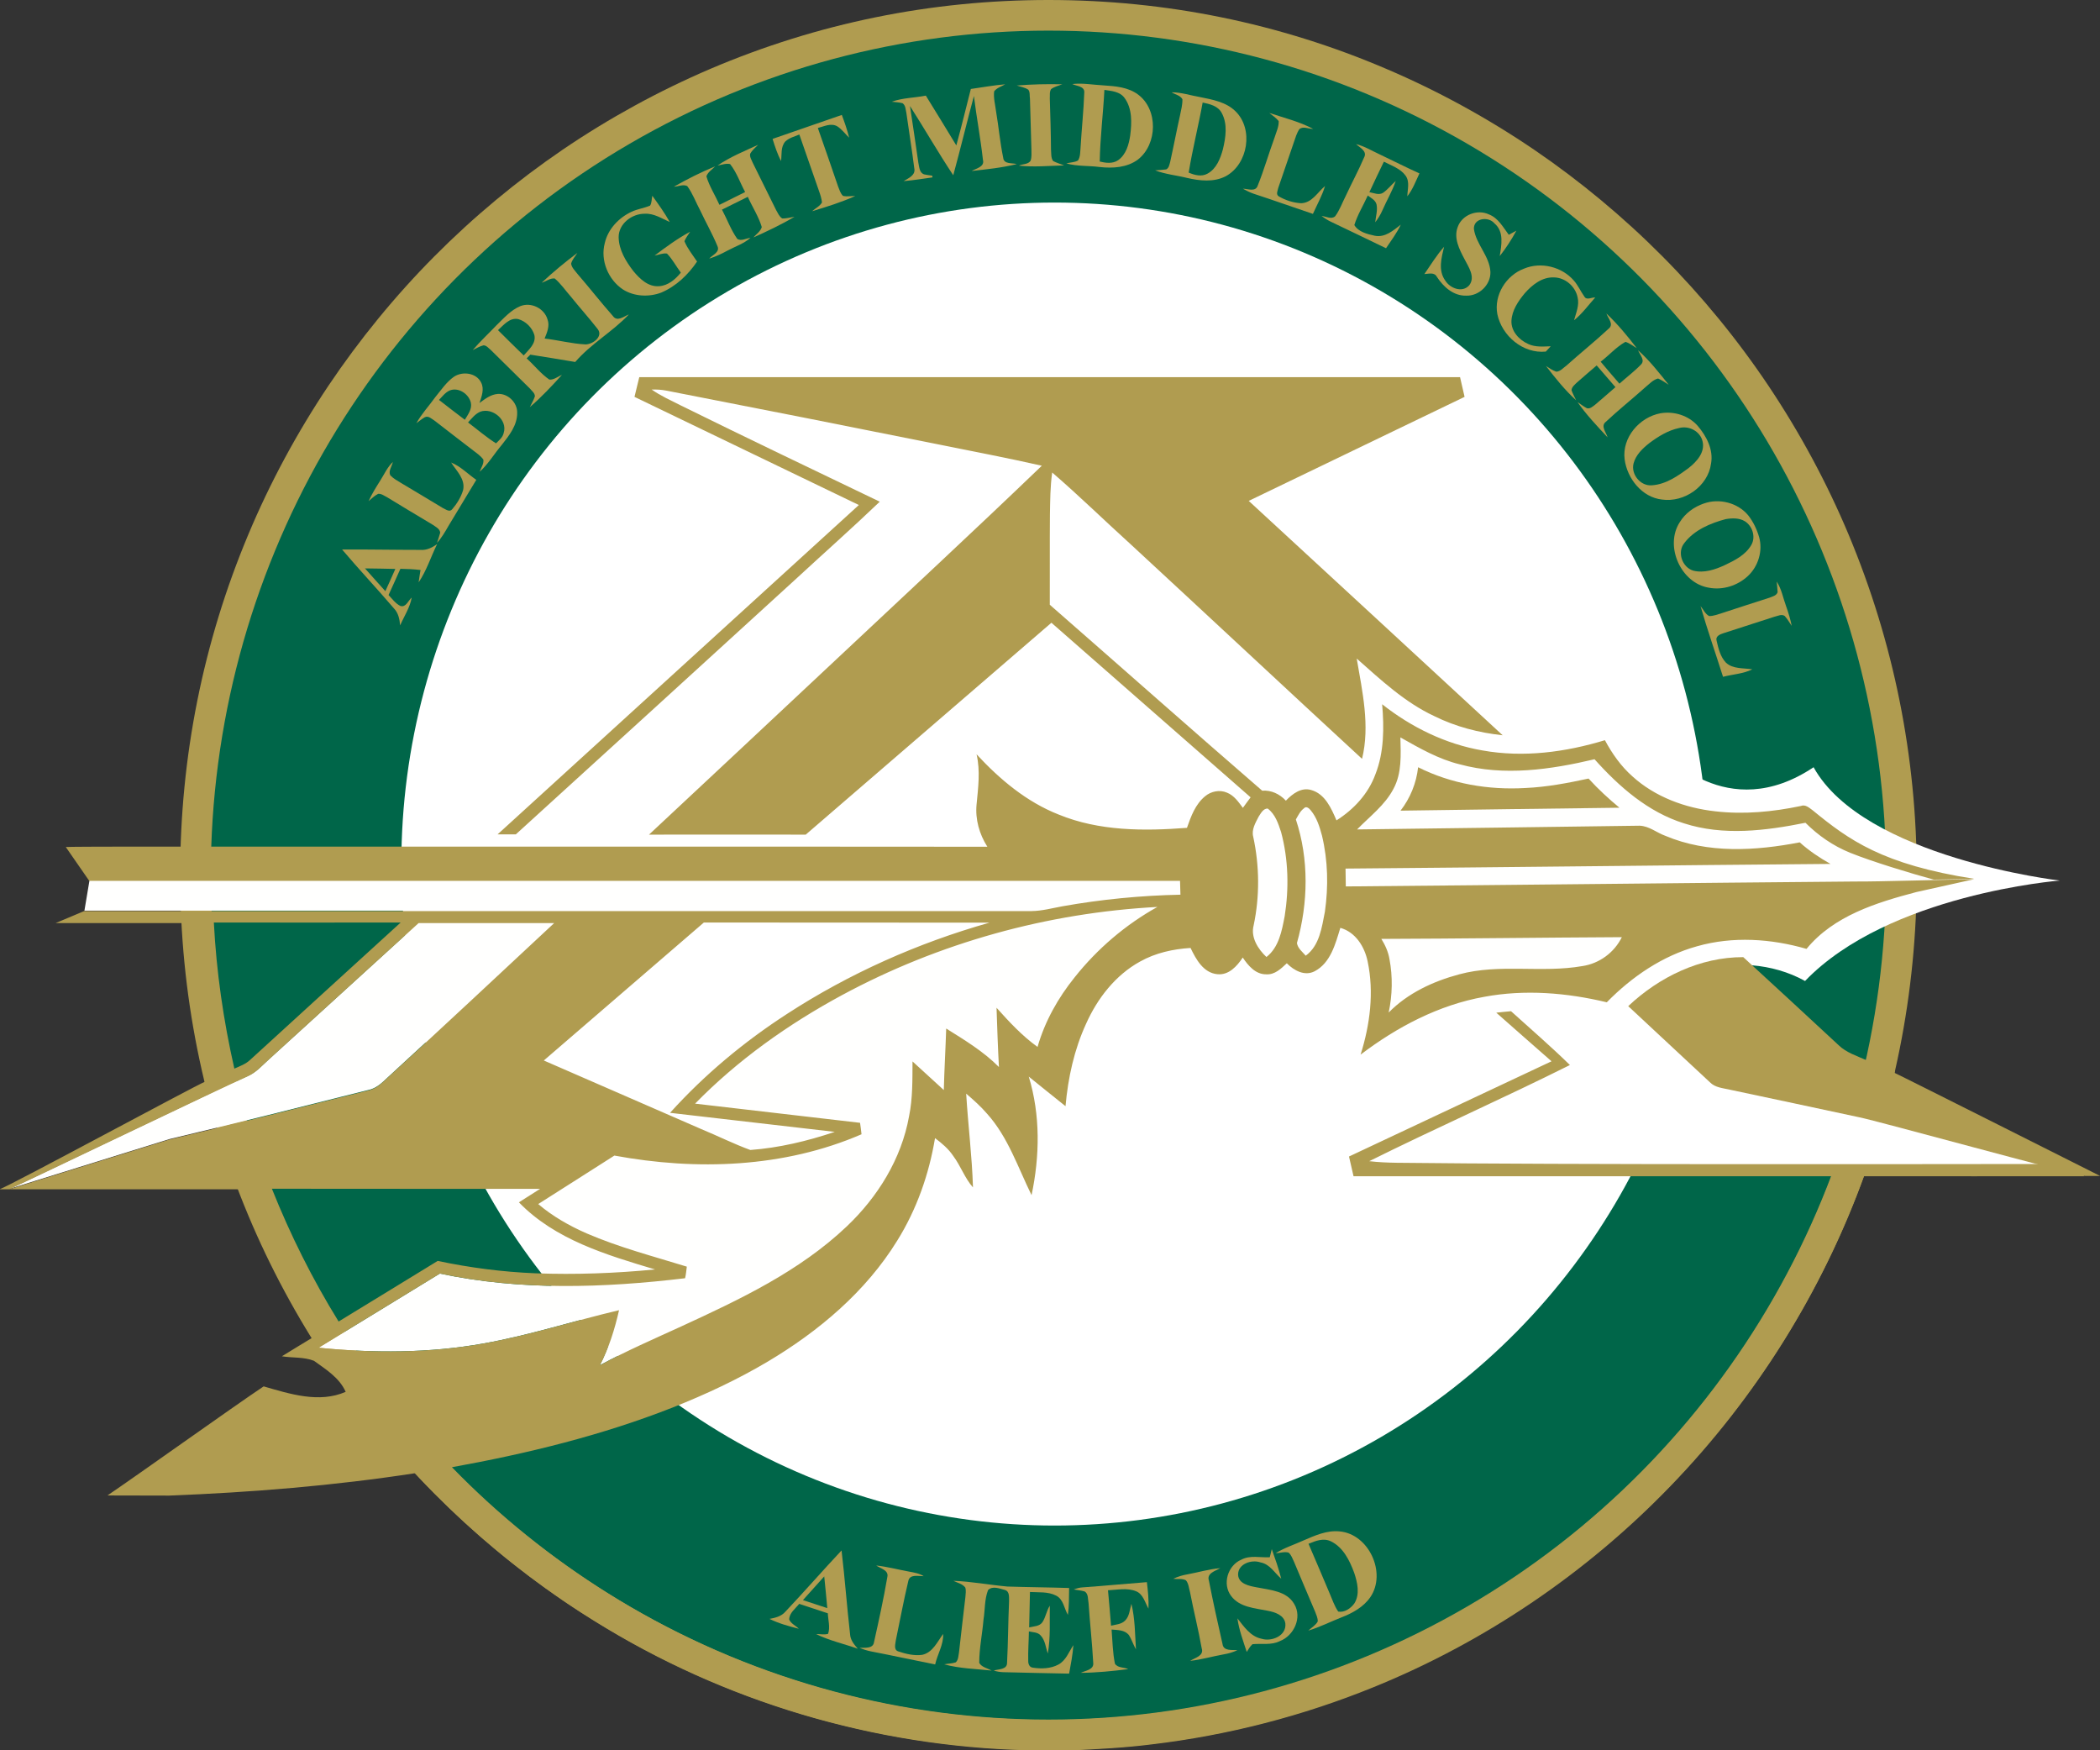 <?xml version="1.0" encoding="utf-8"?>
<!-- Generator: Adobe Illustrator 27.0.0, SVG Export Plug-In . SVG Version: 6.00 Build 0)  -->
<svg version="1.1" id="Layer_1" xmlns="http://www.w3.org/2000/svg" xmlns:xlink="http://www.w3.org/1999/xlink" x="0px" y="0px"
	 viewBox="0 0 1577.1 1314.2" style="enable-background:new 0 0 1577.1 1314.2;" xml:space="preserve">
<rect x="0" y="0" width="1577.1" height="1314.2" fill="#333333" stroke="none"/>
<style type="text/css">
	.st0{fill:#B09C50;}
	.st1{fill:#006649;}
	.st2{fill:#FFFFFF;}
	.st3{fill:#FFFFFE;}
</style>
<g>
	<path class="st0" d="M1388.3,401.4c-16.3-38.9-36.6-76.5-60.1-111.6c-23.3-34.8-50.1-67.5-79.6-97.2c-29.5-29.7-62-56.7-96.5-80.2
		c-34.9-23.7-72.1-44.1-110.8-60.6C960.9,17.4,875.5,0,787.4,0S614,17.4,533.5,51.7c-38.6,16.5-75.9,36.9-110.8,60.6
		c-34.5,23.5-67,50.5-96.5,80.2c-29.5,29.7-56.3,62.5-79.6,97.2c-23.5,35.1-43.8,72.7-60.1,111.6c-34,81-51.2,167.1-51.2,255.7
		s17.2,174.7,51.2,255.7c16.3,38.9,36.6,76.5,60.1,111.6c23.3,34.8,50.1,67.5,79.6,97.2c29.5,29.7,62,56.7,96.5,80.2
		c34.9,23.7,72.1,44.1,110.8,60.6c80.4,34.3,165.8,51.7,253.9,51.7s173.5-17.4,253.9-51.7c38.6-16.5,75.9-36.9,110.8-60.6
		c34.5-23.5,67-50.5,96.5-80.2c29.5-29.7,56.3-62.5,79.6-97.2c23.5-35.1,43.8-72.7,60.1-111.6c34-81,51.2-167.1,51.2-255.7
		S1422.2,482.4,1388.3,401.4z"/>
	<g>
		<ellipse class="st1" cx="787.4" cy="657.1" rx="629.1" ry="634.1"/>
	</g>
	<path class="st2" d="M1538.4,876.4l-518.5,0l5.2-9.3l140.1-70.4l-54-47.8c0,0,2.3-12.9,55.8-12.9c53.5,0,86.4-37.2,112.1-40.9
		c25.7-3.7,21.6,2.2,21.6,2.2l8.3,21.5l67.2,75.5c0,0,147.5,71.7,148.6,71.7C1526,865.9,1538.4,876.4,1538.4,876.4z"/>
	<ellipse class="st2" cx="792" cy="648.8" rx="490.6" ry="496.7"/>
	<path class="st2" d="M1249.4,564c0,0,47.2,55.9,112.6,12.1c37.7,68,184.9,85.1,184.9,85.1s-128.6,10.1-191.3,75.4
		c-49.9-27.6-117.4-4.3-139.4,30.8C1232.4,636.2,1249.4,564,1249.4,564z"/>
	<g>
		<g>
			<path class="st3" d="M1051.7,553.5c14.2,8.1,28.5,16.4,44.5,20.2c33.3,9.2,68.3,4,101.3-3.8c18.4,20.6,40.2,39.7,67.1,48.1
				c29.6,9.7,61.4,5.6,91.3-0.4c9.6,9.6,20.9,17.5,33.5,22.5c16.3,6.6,33.2,11.7,50.1,16.3l32.3,3.5c-15.3,0.1-62.9,1.7-78.2,1.5
				c-127.6,1.1-255.1,2.6-382.7,3.7c-0.1-4.5-0.2-8.9-0.2-13.4c121.4-1,242.8-2.5,364.2-3.5c-8.3-4.5-16.1-9.8-23.1-16.2
				c-33.3,6.4-69.1,8.6-100.9-4.9c-6.5-2.3-12.2-7.4-19.4-7.6c-70.7,0.9-141.4,2-212.1,2.8c9.5-9.8,20.9-18.1,27.3-30.5
				C1053,580.2,1052,566.4,1051.7,553.5z M1065,576.1c-1.3,11.9-5.9,23.2-13.2,32.7c54.8-0.8,109.6-1.5,164.4-2.2
				c-8.2-6.8-16-14.1-23.2-21.9c-15.7,3.3-31.5,6.3-47.5,7.1C1117.9,593.3,1089.8,588.6,1065,576.1z"/>
		</g>
		<path class="st3" d="M945.3,613.1c1.7-2.4,3.4-6,6.8-5.9c5.7,4.1,8,11.2,10.1,17.7c5.6,20.5,6.1,42.2,2.7,63.1
			c-2.2,11-4.4,23.5-13.7,30.7c-6.4-5.9-12.1-14.9-9.6-23.8c4.5-21.8,4.3-44.6-0.3-66.4C939.7,623,942.8,617.8,945.3,613.1z"/>
		<path class="st3" d="M979.2,607c1.8-2.1,4,0.1,5.3,1.5c4.5,5.4,6.6,12.2,8.4,18.9c4.4,18.7,4.9,38.2,2.2,57.2
			c-2.3,11.7-4,25.6-14.4,33c-2.4-2.9-6-5.5-6.6-9.5c8.5-30.1,9-63-0.8-92.8C975,612.4,976.5,609.2,979.2,607z"/>
		<path class="st3" d="M67.2,661.1c253,0,566.2,0,819.2,0c0.1,3.5,0.2,7,0.3,10.4c-29.7,0.6-59.4,3.5-88.6,8.7
			c-7.7,1.3-15.2,3.5-23.1,3.6c-215.9,0-495.7,0-711.6,0L67.2,661.1z"/>
		<path class="st3" d="M632.2,747.3C705,708,786.5,685.4,869.1,681c-23.9,13.4-45,31.4-62.1,52.8c-12.4,15.5-22.3,33.2-27.9,52.3
			c-11.7-8.3-21.3-18.8-30.8-29.4c0.5,14.8,1,29.7,1.8,44.5c-11.6-11.7-25.7-20.3-39.6-28.9c-0.4,15.4-1.4,30.8-1.8,46.2
			c-7.9-7.1-15.6-14.4-23.5-21.5c0,13.8,0.2,27.6-2.6,41.2c-5.7,31.9-23.4,60.6-46.8,82.7c-35.4,33.6-80.2,54.8-124.1,75
			c-20.5,9.5-41.3,18.4-61.2,29.2c6.6-13,11-27.1,14.3-41.3c-34,8-67.3,18.9-101.8,25c-40.8,7.3-82.6,7.3-123.8,3.2
			c30.4-18.6,60.8-37.1,91.1-55.7c60.5,12.9,123.1,10.8,184.1,3.5c0.7-2.8,0.9-5.8,1.3-8.7c-25.3-7.8-51-14.5-75.3-25
			c-13-5.7-25.4-12.8-36.3-22c19-12.2,38.1-24.3,57.2-36.4c61.7,11.4,127.4,9.2,185.6-16c-0.4-2.9-0.8-5.7-1.1-8.6
			c-41.3-4.8-82.6-9.6-123.9-14.4C554.1,795.9,592,769.1,632.2,747.3z"/>
		<path class="st3" d="M314.7,692.7c34,0,67.9,0,101.8,0c-41.7,38.8-83.3,77.7-125.3,116.3c-4.3,4.1-8.8,8.4-14.8,9.5
			c-49.6,12.5-99.3,25-149.1,36.8L7.3,892.6c19.4-8.9,159.2-76.2,178.8-84.7c6.5-2.8,11.1-8.3,16.3-12.9
			C239.8,760.9,277.2,726.8,314.7,692.7z"/>
		<path class="st3" d="M1037.4,705c60.2-0.2,120.4-1,180.6-1.4c-5.6,11.6-16.9,19.8-29.6,21.7c-30.6,5.5-62.2-1.9-92.5,6.2
			c-19.5,5.2-38.7,14.1-53,28.7c2.8-13.1,3-26.9,0.6-40.1C1042.6,714.8,1040.3,709.7,1037.4,705z"/>
	</g>
	<g>
		<path class="st0" d="M729.1,66.8c8.6-1.2,17.2-2.8,25.8-3.5c-2.8,1.7-6.3,2.6-8.3,5.3c-0.6,5,0.8,9.9,1.4,14.8
			c2,11.7,3,23.5,5.4,35c0.4,5.1,6.8,3.8,10.2,4.8c-11.1,2.8-22.5,3.9-33.9,5.2c3.3-1.9,9.9-3.1,8.5-8.3c-1.8-16.1-4.8-32-6.8-48
			c-5.3,19.8-10.1,39.7-15.5,59.5c-11.3-17-21.5-34.8-32.5-52c2.2,14.2,4.2,28.5,6.3,42.7c0.7,3.1,0.7,7.3,4.2,8.6
			c2.1,0.4,4.1,0.8,6.2,1c0,0.3,0.1,1,0.2,1.3c-7.2,1-14.4,2.2-21.7,2.8c3.6-2.2,9.3-4.4,8-9.8c-1.7-13.8-4-27.5-5.9-41.3
			c-0.6-2.5-0.5-5.8-2.9-7.4c-2.6-0.7-5.4-0.8-8.1-1.1c8.2-3,17.1-2.9,25.6-4.6c7.7,12.4,15.3,24.9,22.9,37.4
			C722.1,95,725.5,80.9,729.1,66.8z"/>
		<path class="st0" d="M763.6,64.2c11.4-0.9,22.8-1.2,34.2-0.9c-2.8,1.1-5.9,1.7-8.4,3.6c-1.4,2.1-0.8,4.8-1,7.1
			c0.4,12.8,0.8,25.5,0.9,38.3c0.3,2.8-0.2,6.2,1.6,8.6c2.6,1.4,5.5,2.2,8.3,3.3c-11.3,0.3-22.7,1.4-34,0.2c2.7-1.4,7.1-0.8,8.8-3.8
			c0.9-2.6,0.6-5.5,0.6-8.3c-0.4-12.7-0.7-25.4-1.1-38.2c-0.4-2.2,0.2-4.8-1.2-6.7C769.8,65.6,766.5,65.2,763.6,64.2z"/>
		<g>
			<path class="st0" d="M805.3,63.1c7.8-0.9,15.5,0.6,23.3,1c9,0.6,18.6,1.3,26.1,6.9c15.2,11.3,14.6,37.3-0.1,48.8
				c-8.2,6.1-19,6.7-28.8,5.6c-8.3-1.1-16.9-0.4-25-2.7c2.9-0.8,6.2-0.7,8.8-2.2c1.8-2.9,1.6-6.4,1.9-9.7
				c0.8-13.8,2.3-27.6,2.8-41.5C814.5,64.6,808.3,64.7,805.3,63.1z M829.4,67.5c-0.9,17.9-3.2,35.8-3.5,53.8c4.5,1.1,9.7,1.8,13.8-1
				c6-4.2,8.1-11.8,9.1-18.7c1.2-9.4,1.6-20.1-4.3-28.1C841,68.7,834.7,68.3,829.4,67.5z"/>
		</g>
		<g>
			<path class="st0" d="M879.9,69.3c7.3,0,14.3,2.4,21.4,3.6c9.3,1.9,19.5,3.7,26.5,10.6c13.8,13.4,9.5,39.7-7.2,48.8
				c-9,4.7-19.6,3.5-29.1,1.3c-8-2-16.3-2.7-24-5.7c2.7-0.2,5.5-0.3,8.3-0.7c2.1-1,2.4-3.6,3-5.6c2.6-11.7,4.8-23.4,7.4-35
				c0.8-4,1.9-8,1.8-12.1C886.3,71.5,882.5,71,879.9,69.3z M903.2,77c-3.2,17.6-7.6,34.9-10.5,52.6c4.4,1.9,9.6,3.3,14.1,0.8
				c6.7-3.6,9.7-11.3,11.6-18.3c2.1-8.8,3.7-18.9-0.9-27.3C914.7,79.5,908.5,78.1,903.2,77z"/>
		</g>
		<path class="st0" d="M953.2,84.8c11.1,3.7,22.7,6.5,33,12c-3.4,0.1-7.5-2.3-10.4,0.2c-2,3-2.9,6.4-4.1,9.8
			c-3.8,11.5-7.9,22.8-11.7,34.2c-0.4,2.1-2,4.9,0.3,6.4c5.1,3,11,4.9,16.9,5.2c8.2-0.3,12.3-8.3,17.9-12.9c-2.2,7.3-6,14-9.1,20.9
			c-14.9-5-29.7-10.3-44.7-15.2c-2.8-1-5.4-2.3-7.9-3.7c3.6,0,9.5,2.6,11.1-2.2c4.8-11.9,8.3-24.2,12.7-36.2c1.2-4,3.3-8.1,3.1-12.4
			C958.3,88.5,955.7,86.7,953.2,84.8z"/>
		<path class="st0" d="M580.2,104.3c17.3-6,34.7-12,52-18c2.1,5.6,4.1,11.3,5.5,17.1c-3-2.9-5.5-6.4-9-8.6
			c-4.7-2.6-9.8,0.1-14.5,1.3c5.1,14.6,10.2,29.2,15.2,43.9c1,2.4,1.7,5.2,3.7,7.1c3,0.7,6.2,0,9.2,0.1
			c-10.5,4.7-21.5,8.1-32.4,11.4c2.4-2.2,5.8-3.7,7.4-6.6c-0.3-2.9-1.2-5.7-2.2-8.5c-5-14.1-9.8-28.4-14.8-42.5
			c-3.6,1.5-7.6,2.5-10.5,5.2c-3.6,4-2.6,9.8-3.2,14.7C583.8,115.7,582,110,580.2,104.3z"/>
		<path class="st0" d="M1018.4,108.2c6.4,1.6,12,5.1,17.9,7.8c9.9,4.7,19.7,9.7,29.7,14.2c-2.8,5.9-5,12-9.1,17.2
			c0.1-5.1,2-10.9-1.3-15.5c-3.9-5.4-10.6-7.5-16.3-10.5c-3.6,7.6-7.4,15.2-10.9,22.9c3.4,0.6,7.2,2.5,10.4,0.4
			c3.5-2.5,6.2-6,9.4-8.8c-2.6,7.7-6.8,14.6-10,22c-1.4,3.2-3.2,6.2-5.4,9c0.4-4.4,1.9-8.9,1-13.3c-0.8-3.4-4.2-4.9-6.6-6.8
			c-3.3,7.4-7.7,14.4-10.1,22.2c3.1,5.2,9.8,6.8,15.3,8c7.8,1.6,14-4,19.6-8.3c-3,6.3-7.2,11.9-11.1,17.7
			c-13.8-6.6-27.4-13.3-41.2-19.8c-2.6-1.2-5-2.8-7.2-4.4c3.3,0.2,7.3,2.8,10.2,0.2c3.4-4.6,5.3-10.1,7.9-15.2
			c4.5-9.7,9.6-19.1,13.8-28.9C1027.1,113.5,1021.1,110.8,1018.4,108.2z"/>
		<path class="st0" d="M538.9,124.3c9.4-6.5,20.1-10.8,30.5-15.6c-2.2,2.1-4.5,4.1-6,6.7c-0.6,2.3,1,4.5,1.8,6.6
			c5.9,11.9,11.8,23.8,17.7,35.8c1.3,2.2,2.3,4.8,4.5,6.2c3.1,0.2,6.2-0.8,9.3-1.2c-9.9,5.8-20.4,10.8-30.9,15.5
			c2.2-2.5,5.3-4.5,6.3-7.8c-2.4-8-7.1-15.1-10.5-22.7c-6.4,3.2-12.9,6.4-19.4,9.6c3.9,7.3,6.7,15.2,11.5,22
			c3.1,1.9,6.6-0.5,9.9-0.8c-5,4.4-11.3,6.4-17.1,9.5c-4.4,2.4-9,4.6-13.9,6.1c2.4-2.8,8.3-4.8,6.2-9.4c-3.8-9.2-8.8-17.9-13-26.9
			c-3.3-6.1-5.6-12.7-9.7-18.2c-3.2-1.5-6.7,0.4-10,0.5c10-5.7,20.3-10.9,31-15.3c-2.3,2.4-5.5,4.3-6.6,7.5
			c2.2,7.5,6.6,14.2,9.8,21.4c6.5-3.2,12.9-6.4,19.3-9.6c-3.8-7-6.3-14.7-11.3-21C545.1,122.5,542,123.8,538.9,124.3z"/>
		<path class="st0" d="M489.9,147c4.6,6.4,9.2,12.8,13.1,19.7c-6-2.6-11.9-6.6-18.8-6.2c-9.6-0.1-19.7,7.5-19.6,17.7
			c0.2,9.5,5.4,18,11,25.3c4.8,5.8,11.1,12,19.3,11.4c6.8-0.4,12.3-5.1,16.4-10.2c-3.5-4.7-6.3-10.1-10.4-14.3
			c-3.2-0.5-6.2,1-9.3,1.5c8.5-6.4,17.2-12.8,26.7-17.9c-1.5,2.3-3.2,4.5-4.3,7.1c2.3,5.6,6.2,10.3,9.5,15.3
			c-6.7,9.9-15.8,18.6-26.9,23.3c-9.2,3.5-20.3,3-28.7-2.3c-11.1-7.3-17.2-21.9-13.7-34.9c2.4-10.5,10.5-19,20.1-23.5
			c4.5-2.1,9.4-2.7,13.9-4.6C489.6,152.2,489.3,149.4,489.9,147z"/>
		<path class="st0" d="M1094.8,170.3c3.3-9.1,14.8-13.4,23.4-9.3c7,2.7,10.6,9.6,14.9,15.3c1.9-1,3.8-2.1,5.7-3.1
			c-3.6,6.7-7.8,13.1-12.5,19.1c1.3-8.3,3.4-18.4-4-24.6c-4.5-5.4-15.7-4-15.4,4.2c1.6,11.6,11.8,20.3,12.4,32.3
			c0.3,9.7-8.6,18.2-18.3,17.8c-9.5,0.2-17-6.6-21.9-14.1c-1.9-3.7-6.1-2.3-9.4-2.1c4.8-6.9,9.2-14.2,14.8-20.5
			c-2,8.3-4.6,17.8,0.9,25.4c3.6,5.8,12.8,9.4,18,3.5c4.8-6.3-0.6-13.8-3.6-19.7C1096,187.3,1091.5,178.7,1094.8,170.3z"/>
		<g>
			<path class="st0" d="M406.8,212.3c8.5-8,17.5-15.4,26.8-22.4c-1.6,2.6-3.9,5-4.7,8.1c0.5,3.1,3,5.3,4.8,7.7
				c9,10.4,17.5,21.3,26.6,31.6c3.2,4.6,8.3,0.2,12-1.2c-12.4,13.1-28.5,22-40.3,35.7c-11.2-1.9-22.4-3.7-33.7-5.5
				c-0.9,0.9-1.9,1.9-2.8,2.8c5.8,5.2,10.6,11.5,17,15.9c3.5,0.4,6.4-2.3,9.5-3.5c-7.6,8.4-15.5,16.8-24.1,24.2
				c1.3-2.7,2.9-5.3,3.8-8.1c0-2.5-2.3-4-3.7-5.8c-9.8-9.7-19.6-19.3-29.4-29c-1.7-1.3-3.2-3.5-5.5-3.5c-2.9,0.7-5.5,2.3-8.1,3.6
				c5.6-6.6,11.9-12.4,17.8-18.6c5.5-5.3,10.7-11.4,17.9-14.4c8.1-3.3,18.1,1.6,20.5,10c1.8,4.9-0.4,9.8-2.2,14.3
				c10.3,1.2,20.4,3.9,30.7,4.4c5.5,0,13.6-6,9.1-11.6c-6.5-8.3-13.6-16.2-20.2-24.4c-4-4.5-7.4-9.6-12-13.5
				C413.2,208.7,410.1,211.3,406.8,212.3z M374,247.9c6.4,6.4,12.8,12.7,19.3,19c3.7-4.3,9.5-8.9,8-15.4
				c-1.7-5.6-6.5-10.3-12.1-11.9C382.8,238.3,378.3,244,374,247.9z"/>
		</g>
		<path class="st0" d="M1144.6,201.7c12.7-5.3,28.3-1.4,37.3,8.9c3.2,3.6,5.1,8.1,7.9,12c1.7,3.2,5.6,0.5,8.2,0.8
			c-5.2,5.8-9.8,12.2-15.9,17.1c1.5-5.5,4.1-11.3,2.7-17.1c-1.6-8.3-9.3-15-17.8-15.1c-8.9-0.4-16.5,5.7-22,12
			c-4.8,5.8-9.5,12.7-9.9,20.5c-0.4,7.9,5.8,14.5,12.6,17.5c5.3,2.5,11.3,1.9,16.9,1.7c-0.9,1-2.8,3-3.7,4
			c-17.1,1.7-33-11.8-36.4-28.1C1121.8,221.6,1131.1,206.7,1144.6,201.7z"/>
		<path class="st0" d="M1206.4,235.4c8.4,7.9,15.8,16.9,22.8,26c-2.8-1.6-5.4-3.8-8.5-4.7c-7,3.9-12.3,10.1-18.6,14.9
			c4.6,5.6,9.4,11,14.1,16.5c5.3-4.8,11.1-9.1,16.1-14.3c3.5-3.3-0.9-7.4-2.1-10.8c8.6,7.7,15.8,16.9,23,25.9
			c-2.6-1.6-5.2-3.5-8-4.7c-3.9,1-6.7,4.3-9.7,6.7c-9.7,8.7-20,16.9-29.5,25.8c-4.2,3.2,0.3,8.1,1.3,11.7c-7.9-8.5-16-17-22.6-26.5
			c2.3,1.5,4.5,3.3,7,4.6c2.4,0.7,4.3-1.2,6.1-2.5c5.2-4.3,10.2-8.9,15.4-13.3c-4.7-5.5-9.4-10.9-14.1-16.3
			c-4.9,4.3-9.9,8.4-14.8,12.8c-1.7,1.7-3.9,3.3-4.1,5.8c0.9,2.6,2.3,5.1,3.5,7.6c-8.5-7.7-15.7-16.8-22.7-25.8
			c2.5,1.6,4.9,3.3,7.8,4.3c3.1-0.2,5.2-2.9,7.6-4.6c10.5-9.4,21.5-18.2,31.8-27.8C1212.2,243.5,1207.6,238.9,1206.4,235.4z"/>
		<g>
			<path class="st0" d="M340.9,282.9c6.4-4.3,16.8-3,20.4,4.3c2.6,5,0.4,10.5-1.2,15.4c4.1-3,8.4-6.4,13.7-6.8
				c7.6-0.5,14.7,6.4,14.6,14c0.2,9.5-6.1,17.3-11.6,24.3c-5.6,6.6-10,14.2-16.5,20.1c0.9-3,3.2-5.8,2.7-9.1
				c-1.9-2.7-4.7-4.6-7.3-6.6c-9.8-7.4-19.5-15.1-29.3-22.6c-2.2-1.3-4.6-4-7.4-2.6c-2.3,1.3-4.2,3-6.3,4.5
				c3.9-7.1,9.5-13,14.2-19.6C331.3,292.9,335.2,286.9,340.9,282.9z M337.5,293.3c-3.2,1.5-5.4,4.5-7.8,7c6.4,5,12.9,10,19.4,14.9
				c2.3-3.9,5.6-8.1,4.5-12.9C352,295.7,344.1,290.4,337.5,293.3z M360.8,309.1c-3.9,1.6-6.5,5.1-9.3,8.1c7,5.3,13.6,11,21,15.7
				c2.3-2.3,5.1-4.5,5.8-7.9C381.3,315.3,369.9,305.9,360.8,309.1z"/>
		</g>
		<g>
			<path class="st0" d="M480.1,283.2c205.5,0,410.9,0,616.4,0c1.1,4.9,2.3,9.9,3.4,14.8c-54,26.1-108.1,52-162.1,78.1
				c63.6,58.7,127.2,117.2,190.7,176c-17.8-1.9-35.3-6.4-51.4-14.4c-22.1-10.3-40.1-27.2-58.2-43.2c4.2,24.8,10.1,50.3,4,75.3
				c-57.8-53.3-115.2-107-173-160.4c-20-18.1-39.3-37-59.7-54.6c-1.5,10.5-1.5,21.1-1.7,31.6c-0.2,22.6,0,45.1-0.1,67.7
				c53.2,46.5,106.1,93.4,159.5,139.6c6.9-0.5,13.1,2.5,17.8,7.5c4.9-5.1,11.5-10.2,19-8c10.4,2.9,15.1,13.7,19,22.8
				c13-8.2,23.9-20,29.2-34.5c6.6-16.7,6.6-35.1,5.1-52.7c21.9,17.3,47.8,30,75.4,34.7c30.7,5.5,62.3,1.3,91.9-7.7
				c5.4,10.1,12.1,19.6,20.7,27.2c17,15.4,39.5,23.7,62.2,26.2c21.5,2.5,43.2,0.4,64.2-4c3.6-1.4,6.3,1.4,9,3.3
				c27,22.1,52.3,40.7,121.3,51.4l-30.4,0.6c-17-4.6-46.6-13.6-62.9-20.2c-12.6-5.1-23.9-12.9-33.5-22.5c-29.9,6-61.7,10-91.3,0.4
				c-26.9-8.4-48.7-27.5-67.1-48.1c-33,7.8-68,12.9-101.3,3.8c-16-3.9-30.3-12.2-44.5-20.2c0.3,13,1.2,26.8-5.2,38.6
				c-6.4,12.3-17.8,20.7-27.3,30.5c70.7-0.8,141.4-1.9,212.1-2.8c7.2,0.2,12.9,5.3,19.4,7.6c31.9,13.5,67.7,11.3,100.9,4.9
				c7,6.3,14.9,11.6,23.1,16.2c-121.4,1-242.8,2.5-364.2,3.5c0.1,4.5,0.1,8.9,0.2,13.4c127.6-1.1,255.1-2.6,382.7-3.7
				c15.3,0.2,73.8-1.6,89.1-1.7l-43.2,9.6c-30,7.9-62.2,17.8-82.6,42.7c-26.6-7.7-55.3-9.6-82.1-2c-26.1,7.2-49.1,22.9-67.9,42.1
				c-30-7.2-61.6-9.8-92.1-4.1c-34.1,6.1-65.4,22.6-92.8,43.4c7.1-22.5,10.2-46.8,5.3-70c-2.3-11.1-9.1-22-20.5-25.2
				c-3.7,12-7.3,26.3-19.3,32.6c-7.5,3.9-15.6-0.6-20.9-6c-4.3,4-9,8.7-15.4,8.3c-8.1,0.1-13.6-6.5-17.7-12.6
				c-4.3,6.5-10.5,13.4-19.1,12.5c-10.5-1-16-11.2-20.1-19.7c-13.1,0.8-26.3,3.7-37.9,10.2c-18.5,10.2-32,27.6-40.5,46.6
				c-9,19.5-13.6,40.7-15.5,62c-9.2-7.4-18.4-14.7-27.6-22.2c8.8,28.8,8.3,59.7,2.1,89c-10.2-20.7-17.6-43.5-33.3-61
				c-4.8-5.6-10.3-10.5-15.8-15.2c1.4,23.5,4.4,46.9,5.1,70.4c-6.2-7-9.2-16.1-14.8-23.6c-3.6-5.4-8.6-9.6-13.7-13.4
				c-4.5,27.1-13.8,53.6-28.4,77c-23.6,38.3-59,68.1-97.4,90.9c-22.6,13.4-46.4,24.5-70.8,34.2c-53.5,21.1-109.7,34.8-166.2,45
				c70.4,72.5,158.6,127.8,254.8,159.1c115.1,37.7,241.2,40.7,358,8.8c93.1-25.2,180-72.7,251.9-136.9
				c76.1-67.7,135.5-154.1,171.4-249.5c-51.6,0-103.2,0-154.8,0c-68.1,0-136.1,0-204.2,0c-1.1-4.9-2.3-9.9-3.4-14.8
				c50.7-23.9,101.4-47.7,152.1-71.5c-13.8-12.2-27.7-24.2-41.5-36.5c3.7-0.4,7.4-0.8,11.1-1.1c14.8,13.4,29.9,26.4,44.2,40.4
				c-49.8,24.9-100.8,47.4-150.7,72.2c6.8,0.8,13.7,1.1,20.6,1.2c130.1,1.5,378.2,1,508.3,0.9l8.2,9.2c-13.1,0.1-152.4,0-165.6,0
				c-31.4,86.6-81.2,166.5-145.3,232.7c-62.7,65-139.1,116.9-222.8,150.9c-53.3,21.7-109.5,36.2-166.6,43c-20.4,2.6-41,3.6-61.5,4.6
				h-22.2c-114.1-1-227.8-32.7-325.6-91.5c-53.3-31.8-101.8-71.3-144.1-116.7c-61.1,9.4-122.9,14.4-184.6,16.8l-46.4-0.1
				c23.5-15.9,93.8-66.2,117.3-81.9c19.7,5.7,41.7,12.8,61.6,4.1c-4.7-10.6-14.8-16.8-23.8-23.3c-7.6-3-16.2-2.1-24.1-3.4
				c7.5-4.7,15.1-9.2,22.6-13.8c-21.8-35.4-40.3-72.8-55.1-111.6c-17.4,0-154.9,0-172.3,0l120.1-37.3
				c49.8-11.8,99.4-24.3,149.1-36.8c6-1.1,10.5-5.4,14.8-9.5c42-38.5,83.6-77.4,125.3-116.3c-33.9,0-67.9,0-101.8,0
				c-37.5,34.1-74.9,68.2-112.3,102.3c-5.2,4.6-9.8,10.1-16.3,12.9c-19.6,8.6-159.4,75.9-178.8,84.7l-7.3,0
				c9.3-3.4,145.6-77.2,154.7-81c-9.3-39-15-78.9-17-118.9c-3.4,0-92.2,0-95.6,0l21.4-9c215.9,0,495.7,0,711.6,0
				c7.8-0.1,15.4-2.2,23.1-3.6c29.2-5.2,58.9-8.1,88.6-8.7c-0.1-3.5-0.2-7-0.3-10.4c-253,0-566.2,0-819.2,0l-17.6-25.4
				c6.1-0.4,90-0.3,96.1-0.3c198.7,0.1,397.3-0.1,596,0.1c-6-9.4-9.2-20.6-8.1-31.8c1.2-12.5,2.9-25.2,0-37.6
				c17.4,18.8,37.5,35.7,61.6,45.2c30.4,12.5,64.1,12.5,96.4,10c3-8.6,6.3-17.7,13.6-23.7c4.5-3.8,11.1-5.1,16.5-2.7
				c5.3,2.1,8.6,7,11.9,11.4c1.9-2.7,3.9-5.3,5.8-7.9c-49.9-43.7-99.7-87.4-149.6-131.1c-61.5,53-123,106.1-184.5,159.1
				c-39.2-0.1-78.5,0-117.7,0c46.6-43.5,93.2-87.1,139.7-130.7c51.8-48.7,104-97,155.3-146.3c-25.6-5.8-51.4-10.7-77.1-15.9
				c-68.3-13.7-136.6-27.2-204.9-40.5c-3.6-0.7-7.3-0.9-11-0.8c6.7,4.7,14.3,8.1,21.6,11.8c49.7,24.5,99.7,48.4,149.7,72.4
				c-20.8,19.9-42.4,39-63.6,58.6C527.4,499,457.4,562.8,387.4,626.5c-4.6,0-9.1,0-13.7,0c90.4-82.5,180.9-164.8,271.3-247.3
				C588.8,352.2,532.7,325,476.5,298C477.7,293.1,478.9,288.1,480.1,283.2z M945.3,613.1c-2.4,4.7-5.6,9.9-4.1,15.3
				c4.7,21.8,4.9,44.6,0.3,66.4c-2.4,9,3.3,17.9,9.6,23.8c9.4-7.3,11.6-19.8,13.7-30.7c3.3-20.9,2.8-42.6-2.7-63.1
				c-2.1-6.4-4.4-13.5-10.1-17.7C948.7,607.1,946.9,610.7,945.3,613.1z M979.2,607c-2.8,2.1-4.3,5.4-6,8.3
				c9.9,29.8,9.3,62.7,0.8,92.8c0.6,4,4.1,6.6,6.6,9.5c10.4-7.5,12.1-21.4,14.4-33c2.7-19,2.3-38.5-2.2-57.2
				c-1.8-6.7-3.9-13.5-8.4-18.9C983.3,607.1,981,604.9,979.2,607z M632.2,747.3c-40.3,21.8-78.1,48.6-110.2,81.4
				c41.3,4.8,82.6,9.6,123.9,14.4c0.4,2.8,0.8,5.7,1.1,8.6c-58.2,25.2-123.9,27.4-185.6,16c-19,12.2-38.1,24.2-57.2,36.4
				c10.8,9.2,23.3,16.3,36.3,22c24.3,10.5,50,17.2,75.3,25c-0.4,2.9-0.6,5.8-1.3,8.7c-61.1,7.3-123.6,9.4-184.1-3.5
				c-30.3,18.6-60.8,37.2-91.1,55.7c41.2,4.1,83,4.1,123.8-3.2c34.4-6.1,67.8-17,101.8-25c-3.2,14.2-7.6,28.2-14.3,41.3
				c19.9-10.8,40.7-19.8,61.2-29.2c43.9-20.2,88.6-41.3,124.1-75c23.3-22.1,41.1-50.8,46.8-82.7c2.8-13.6,2.5-27.4,2.6-41.2
				c7.9,7.1,15.6,14.4,23.5,21.5c0.4-15.4,1.3-30.8,1.8-46.2c13.9,8.7,28,17.2,39.6,28.9c-0.8-14.8-1.3-29.7-1.8-44.5
				c9.5,10.6,19.2,21.1,30.8,29.4c5.5-19.2,15.4-36.8,27.9-52.3c17-21.4,38.2-39.5,62.1-52.8C786.5,685.4,705,708,632.2,747.3z
				 M160.6,692.7c1.9,36.9,7.2,73.6,15.4,109.7c4.1-1.8,8.5-3.4,11.8-6.5c37.6-34.4,75.4-68.8,113.1-103.2
				C254.2,692.8,207.4,692.7,160.6,692.7z M528.6,692.7c-40.1,34.5-80.1,69.1-120.2,103.6c39.3,17.1,78.6,34.3,118,51.4
				c12.4,5.1,24.5,11.2,37.1,15.8c21.6-1.6,42.9-6.7,63.4-13.6c-41.2-4.8-82.5-9.6-123.7-14.3c25.8-28.6,55.6-53.4,87.9-74.3
				c46.8-30.4,98.3-53.3,152-68.5C671.6,692.7,600.1,692.8,528.6,692.7z M1037.4,705c2.9,4.7,5.2,9.7,6.1,15.2
				c2.5,13.2,2.2,26.9-0.6,40.1c14.3-14.6,33.5-23.5,53-28.7c30.2-8.2,61.9-0.8,92.5-6.2c12.7-1.9,23.9-10.1,29.6-21.7
				C1157.8,704,1097.6,704.8,1037.4,705z M204.2,892.6c13.8,34.6,30.5,68,50.1,99.7c24.8-15.2,49.7-30.3,74.4-45.5
				c24.2,5.1,48.8,8.3,73.6,9.3c29.9,1.1,59.9,0,89.6-2.9c-36.4-10.9-75-22.3-102.2-50.4c5.3-3.4,10.6-6.8,15.9-10.1
				c-14.9,0-29.9,0-44.8,0C308.6,892.6,256.4,892.7,204.2,892.6z"/>
		</g>
		<g>
			<path class="st0" d="M1247.1,310.3c10.1-1.7,21.1,1.7,27.9,9.5c6.6,7.7,11.9,17.9,10,28.3c-2.3,17.1-20.1,29.4-36.9,27
				c-15-1.7-26.1-15.8-28-30.2C1218,328.5,1231.3,313.2,1247.1,310.3z M1261,321.4c-8.2,1.7-15.6,6.3-22.2,11.2
				c-5.1,4-10.3,8.9-12,15.4c-2.1,8.2,5.3,17.2,13.8,16.4c10.5-0.7,19.5-7,27.6-13c6-4.7,12.5-11.8,10.4-20.1
				C1276.8,323.8,1268.4,319.4,1261,321.4z"/>
		</g>
		<path class="st0" d="M285.6,360.8c3-4.7,5.3-10,9.4-13.9c-0.6,3.3-3.5,6.6-1.9,10c2.3,2.4,5.2,4,8,5.7c10.6,6.2,21.1,12.7,31.7,19
			c2.1,0.9,4.8,3.2,6.8,0.8c3.6-4.2,6.6-9.1,8.2-14.4c1.8-8.3-5-14.4-9-20.7c7.2,2.9,12.6,8.7,18.9,13c-7,11.6-13.9,23.1-20.9,34.6
			c-2.5,4.4-5.1,8.9-8.6,12.7c0.8-2.5,1.7-5,2.4-7.6c-0.3-3-3.3-4.3-5.5-5.9c-11.5-6.9-23.1-13.8-34.5-20.8c-2.1-1-4.1-2.7-6.6-2.5
			c-2.7,1.4-4.9,3.5-7.2,5.5C279.2,371,282.4,365.9,285.6,360.8z"/>
		<g>
			<path class="st0" d="M1279.5,378.1c11.6-4.2,25.8-0.6,33.6,9.1c3.7,4.8,6.3,10.3,8,16.1c2.9,10.3-0.6,21.9-8.4,29.2
				c-7.7,7.2-18.8,10.8-29.3,8.8c-21.1-3.4-33.5-31.3-21.9-49.2C1265.5,385.5,1272.2,380.6,1279.5,378.1z M1296,389.8
				c-11.6,3.1-23.7,8.2-31.1,18c-5.6,6.9-1.5,18.3,6.8,20.7c8.1,2,16.3-0.8,23.5-4.1c7.6-3.6,15.8-7.7,20.1-15.3
				c3.4-6,0.8-14.1-4.9-17.7C1306.1,388.8,1300.7,389,1296,389.8z"/>
		</g>
		<g>
			<path class="st0" d="M315.7,412.9c4.7,0.4,8.9-1.7,12.6-4.4c-4.7,9.6-7.9,19.9-13.9,28.8c0.4-3.1,0.9-6.2,1.4-9.3
				c-5-0.6-10-0.8-15.1-0.9c-2.9,6.6-5.9,13.1-8.9,19.7c2.8,2.9,5.2,6.4,8.9,8.2c4.2,1.3,5.9-4.1,8.5-6.3c-1.3,7.5-5.7,14-8.7,20.9
				c-0.4-4.6-1.3-9.3-4.6-12.7c-12.8-15-26.3-29.3-39-44.3C276.6,412.5,296.1,412.9,315.7,412.9z M274.1,426.8
				c5.1,5.8,10.2,11.4,15.3,17.1c2.5-5.6,5.1-11.1,7.5-16.7C289.4,427,281.8,426.9,274.1,426.8z"/>
		</g>
		<path class="st0" d="M1334.3,436.7c3.7,5.6,4.8,12.4,7.1,18.6c1.7,4.8,3.2,9.7,4.2,14.7c-1.7-2.5-3.2-5.2-5.3-7.5
			c-2.4-1.6-5.3,0.1-7.7,0.6c-12.8,4.2-25.6,8.2-38.4,12.4c-2.5,0.8-6.1,2.3-5,5.7c1.3,5.7,2.8,12,7,16.4c5.3,4.9,13.1,3.9,19.8,5
			c-6.9,3.4-14.7,3.7-22,5.6c-5.6-17.7-11.8-35.3-16.9-53.1c2.1,2.5,3.5,6,6.5,7.5c3.2,0,6.2-1.2,9.2-2.1c12-4,24.1-7.8,36.1-11.7
			c2.2-0.9,5.2-1.5,6.1-4.1C1334.9,442,1334.5,439.3,1334.3,436.7z"/>
		<path class="st0" d="M1065,576.1c24.8,12.5,52.9,17.2,80.5,15.6c16-0.7,31.8-3.7,47.5-7.1c7.2,7.9,15,15.1,23.2,21.9
			c-54.8,0.7-109.6,1.4-164.4,2.2C1059.1,599.3,1063.7,588,1065,576.1z"/>
		<path class="st0" d="M1422.8,805.6c0.1-0.6,0.2-1.1,0.4-1.7c-7.6-1.9-14.7-5.3-21.3-9.7c-0.1,0.6-0.2,1.2-0.4,1.8
			c-7.1-3.2-14.9-5.6-20.6-11.1c-23.8-22.2-47.8-44.2-71.7-66.2c-32.4-0.1-63.2,14.9-86.4,36.8c20.4,19.1,41,38.1,61.4,57.2
			c3.9,4,9.7,4.3,14.8,5.5c32.4,6.8,64.7,13.8,97.1,20.7c14.5,2.9,155.1,41.8,169.7,44.1h11.4
			C1571.6,880.2,1428.4,808.1,1422.8,805.6z"/>
		<g>
			<path class="st0" d="M978.9,1156.7c8.6-3.7,17.6-7.8,27.2-6.8c22,2,35.4,31.3,23,49.4c-5.1,7.4-13.3,11.9-21.5,15.1
				c-8.4,3.3-16.5,7.4-25.1,10c2.4-2.2,5.4-3.9,7.1-6.8c0.2-2.6-1.1-5-1.9-7.3c-5.4-12.5-10.6-25.1-15.9-37.6
				c-1.2-2.4-2-5.2-4.1-6.9c-3.2-0.9-6.5,0.4-9.7,0.5C964.5,1162.2,971.9,1159.9,978.9,1156.7z M982.7,1159.2
				c5.4,12.3,10.5,24.8,15.8,37.1c2,4.6,3.6,9.6,6.5,13.8c4.7,0.9,9.4-2.4,12.1-6.1c4.4-7,2.3-15.8-0.1-23
				c-3.4-9.2-8.2-19.1-17.4-23.6C994,1154.6,988,1157,982.7,1159.2z"/>
		</g>
		<path class="st0" d="M953.6,1169.3c0.5-2,1-4.1,1.5-6.1c2.6,7.3,5.2,14.7,7.1,22.2c-5-4.3-8.5-10.9-15.5-12.2
			c-6.7-2.4-17,1-16.9,9.2c0.3,7,8.6,8.5,14,9.5c10,2,22.6,2.7,28.2,12.6c6.1,10.1-0.3,23.8-10.9,27.8c-6.4,3.2-13.7,1.6-20.5,2.3
			c-1.8,1.6-3,3.8-4.3,5.8c-2.7-8.3-5.8-16.5-7-25.2c4.9,6.2,9.8,13.6,18.1,15.3c7.6,2.4,18.9-2.2,17.9-11.5
			c-0.9-6.3-7.9-8.5-13.2-9.5c-9.6-2-21.1-2.5-27.5-11.1c-6.9-9-2.5-23.1,7.7-27.3C938.8,1167.6,946.4,1169.7,953.6,1169.3z"/>
		<g>
			<path class="st0" d="M589.8,1210.2c14.3-15.1,28-30.9,42.2-46c2.5,20.9,4,41.9,6.4,62.8c0.2,4.4,3,7.8,5.8,11
				c-10.4-3.7-21.4-6.1-31.3-11c3-0.1,6.1,0.7,9-0.2c1.7-5,0-10.3-0.2-15.4c-7.2-2.4-14.4-4.7-21.5-7.1c-2.8,3.6-7.5,6.8-7.5,11.8
				c1.3,3.1,4.9,4.5,7.2,6.9c-7.5-1.9-15.1-4-22-7.4C582.2,1214.8,586.8,1213.7,589.8,1210.2z M603,1201.5c6.1,2,12.2,4,18.3,6
				c-0.8-7.9-1.4-15.9-2.3-23.8C613.7,1189.6,608.4,1195.5,603,1201.5z"/>
		</g>
		<path class="st0" d="M658,1175.5c8.4,0.9,16.5,3.1,24.8,4.6c3.7,0.7,7.6,1.3,10.9,3.4c-3.9,0.1-10.6-1.8-11.6,3.8
			c-3.5,14.6-6.2,29.5-9.3,44.2c-0.3,2.8-1.9,7.3,1.8,8.5c5.7,1.9,11.9,3.4,17.9,2.6c8-1.7,11.4-9.8,15.8-15.7
			c0.4,8-4.3,15.2-6,22.9c-16.1-3.2-32.1-6.7-48.2-9.8c-2.9-0.6-5.8-1.5-8.6-2.6c3.8-0.4,10.2,0.9,10.9-4.4
			c3.6-16.2,7.2-32.5,10-48.9C667.6,1179,661.1,1177.7,658,1175.5z"/>
		<path class="st0" d="M891.5,1182.2c8.3-1.5,16.4-4,24.9-4.7c-3.6,2.1-10.4,3.8-8.5,9.4c3.1,15.9,6.6,31.7,10.2,47.5
			c0.7,5.6,7.2,4.3,11.2,4.7c-3.2,1.5-6.7,2.5-10.2,3.1c-8.5,1.5-16.7,4-25.3,4.9c3.5-2.3,10.5-3.7,8.7-9.3
			c-2.5-14.2-6.1-28.2-8.8-42.3c-0.9-3-1-6.5-3.1-8.9c-2.9-1.5-6.4-0.7-9.5-1.1C884.4,1183.9,887.9,1182.8,891.5,1182.2z"/>
		<path class="st0" d="M716,1187c13.6,0.5,27.1,3.1,40.6,4.3c15.4,0.5,30.9,0.6,46.3,1.1c-0.1,6.7,0,13.5-0.9,20.2
			c-2.9-4.9-3.3-11.7-8.9-14.5c-6-3.1-13-2.3-19.6-2.7c-0.2,8.9-0.4,17.7-0.6,26.6c3.5-0.9,7.8-0.7,10-4c2.5-3.8,3-8.5,5.5-12.3
			c-0.2,11.9,0.6,24.1-1.5,35.9c-1.6-4.6-1.9-9.9-5.4-13.6c-2.2-2.5-5.8-2.3-8.8-3c-0.1,7.3-0.7,14.6-0.5,22
			c-0.1,2.2,0.8,4.9,3.4,5.2c6.4,1,13.4,0.8,19.2-2.3c5.7-3,7.9-9.5,11.3-14.6c-0.5,7.2-1.9,14.3-3.2,21.4
			c-16.5-0.3-33-0.7-49.6-1.1c-2.4-0.1-4.7-0.5-7-1.2c3.6-1.2,10.1-0.6,10-5.9c0.8-15.3,0.8-30.7,1.5-46c-0.1-3,0.6-7.4-3-8.6
			c-4-1-9.4-3.4-12.8,0.1c-2.7,7-2.2,14.8-3.4,22.2c-0.9,10.8-3.2,21.5-3.2,32.4c1.8,3.3,6.2,4,9.3,5.8c-11.9-1.3-24.1-1.5-35.6-4.7
			c2.9-0.6,5.9-0.5,8.7-1.5c2-1.9,1.9-4.9,2.4-7.4c1.6-13.8,3.1-27.7,4.8-41.5c0.1-2.4,0.7-5-0.1-7.3
			C722.7,1189.2,719,1188.5,716,1187z"/>
		<path class="st0" d="M813.3,1191.9c16-1.1,32-2.7,48-3.9c0.8,6.6,1.5,13.2,1.2,19.9c-2.6-4.6-4-11-9.4-13.1
			c-6.7-2.7-14.1-1-21-0.7c0.9,8.8,1.5,17.7,2.3,26.6c3.6-0.9,7.7-1,10.5-3.8c3.4-3.3,3.5-8.4,4.8-12.6c2.7,11.1,2.7,22.8,3.4,34.2
			c-2-3.5-3.2-7.5-5.4-10.9c-3.2-3.8-8.4-3.6-12.9-4c0.7,8.5,0.8,17.2,2.5,25.6c2,3.3,6.8,2.6,10,4.1c-11.8,1.5-23.8,2.7-35.7,2.8
			c3.5-1.7,10.2-2.3,9.4-7.7c-0.8-14.9-2.5-29.8-3.5-44.7c-0.6-2.9,0-6.9-2.9-8.7c-2.7-0.8-5.5-1-8.2-1.5
			C808.5,1192.7,810.9,1192,813.3,1191.9z"/>
	</g>
</g>
</svg>
